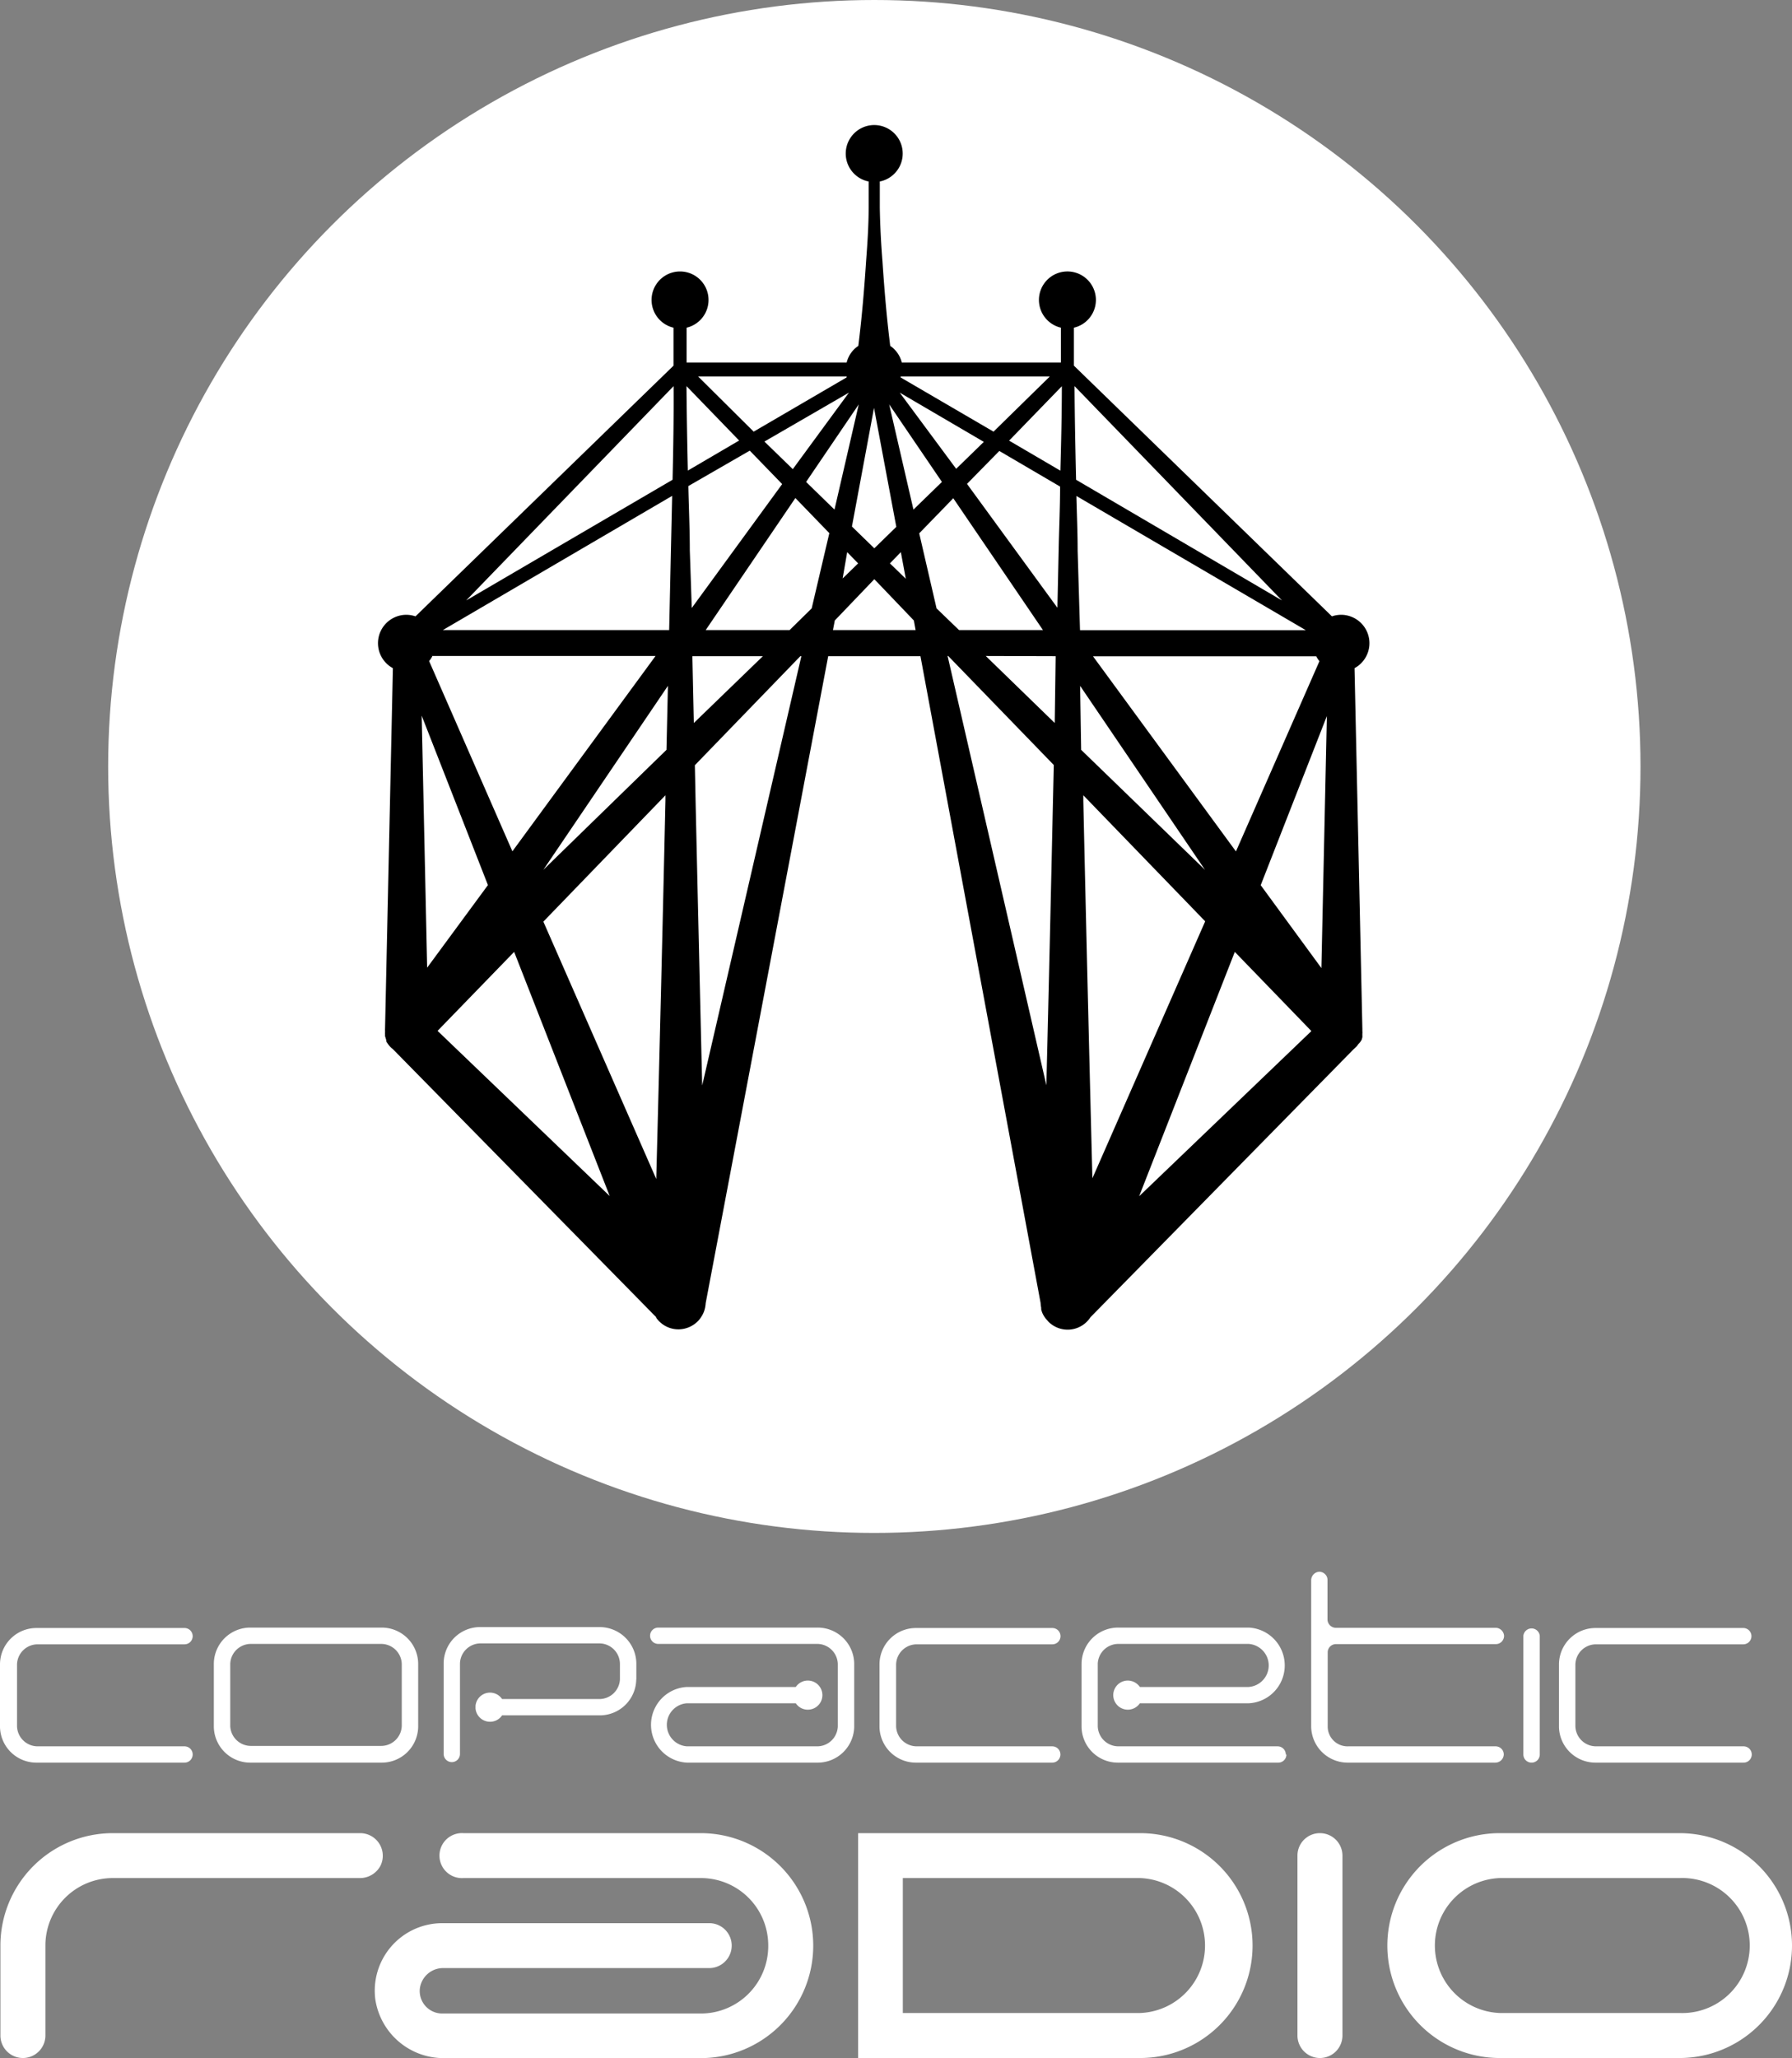 <?xml version="1.0" encoding="UTF-8" standalone="no"?>
<svg
   xmlns:dc="http://purl.org/dc/elements/1.1/"
   xmlns:cc="http://creativecommons.org/ns#"
   xmlns:rdf="http://www.w3.org/1999/02/22-rdf-syntax-ns#"
   xmlns:svg="http://www.w3.org/2000/svg"
   xmlns="http://www.w3.org/2000/svg"
   xmlns:sodipodi="http://sodipodi.sourceforge.net/DTD/sodipodi-0.dtd"
   xmlns:inkscape="http://www.inkscape.org/namespaces/inkscape"
   id="Layer_1"
   data-name="Layer 1"
   viewBox="0 0 173.640 199.351"
   fill="#fff"
   version="1.1"
   sodipodi:docname="copacetic-radio_stacked_reverse.svg"
   width="100%"
   height="100%"
   inkscape:version="1.0.1 (3bc2e813f5, 2020-09-07)">
  <rect x="0" y="0" width="173.640" height="199.351" fill="#808080" stroke="none"/>
  <sodipodi:namedview
     pagecolor="#ffffff"
     bordercolor="#666666"
     borderopacity="1"
     objecttolerance="10"
     gridtolerance="10"
     guidetolerance="10"
     inkscape:pageopacity="0"
     inkscape:pageshadow="2"
     inkscape:window-width="1920"
     inkscape:window-height="1080"
     id="namedview15"
     showgrid="false"
     inkscape:zoom="3.5805305"
     inkscape:cx="115.07"
     inkscape:cy="119.675"
     inkscape:window-x="0"
     inkscape:window-y="0"
     inkscape:window-maximized="1"
     inkscape:current-layer="Layer_1" />
  <defs
     id="defs4">
    <style
       id="style2">.cls-1{fill:#000;}</style>
  </defs>
  <path
     d="m 148.41,170.73 a 0.79,0.79 0 0 0 0.79,-0.79 v -11.5 a 0.8,0.8 0 0 0 -1.59,0 v 11.5 a 0.79,0.79 0 0 0 0.8,0.79 z m -124.1,0 h 12.62 a 3.53,3.53 0 0 0 3.59,-3.46 v -6.16 a 3.53,3.53 0 0 0 -3.59,-3.46 H 24.31 a 3.53,3.53 0 0 0 -3.59,3.46 v 6.16 a 3.53,3.53 0 0 0 3.59,3.46 z m -2,-9.56 a 2,2 0 0 1 2,-1.94 h 12.62 a 2,2 0 0 1 2,1.94 v 6 a 2,2 0 0 1 -2,1.94 H 24.31 a 2,2 0 0 1 -2,-1.94 z m 108.34,9.56 h 14.23 a 0.82,0.82 0 0 0 0.83,-0.76 0.78,0.78 0 0 0 -0.22,-0.58 0.8,0.8 0 0 0 -0.57,-0.24 h -14.27 a 1.92,1.92 0 0 1 -2,-1.88 v -7.24 a 0.8,0.8 0 0 1 0.81,-0.78 h 15.49 a 0.8,0.8 0 0 0 0.79,-0.81 0.83,0.83 0 0 0 -0.85,-0.77 h -15.45 a 0.82,0.82 0 0 1 -0.81,-0.81 v -3.83 a 0.76,0.76 0 0 0 -0.24,-0.56 0.8,0.8 0 0 0 -0.56,-0.23 0.83,0.83 0 0 0 -0.78,0.85 v 14.18 a 3.54,3.54 0 0 0 3.6,3.46 z m -41.85,0 h 13.16 a 0.79,0.79 0 0 0 0,-1.58 H 88.83 a 2,2 0 0 1 -2,-1.94 v -6 a 2,2 0 0 1 2,-1.94 h 13.14 a 0.79,0.79 0 0 0 0,-1.58 H 88.81 a 3.53,3.53 0 0 0 -3.59,3.46 v 6.16 a 3.53,3.53 0 0 0 3.59,3.42 z m 35.79,-0.79 a 0.79,0.79 0 0 0 -0.79,-0.79 h -15.43 a 2,2 0 0 1 -2,-1.94 v -6.08 a 2,2 0 0 1 2,-1.9 h 12.62 a 2.09,2.09 0 0 1 0,4.17 h -10.54 a 1.44,1.44 0 0 0 -1.17,-0.62 1.41,1.41 0 1 0 1.17,2.2 h 10.56 a 3.67,3.67 0 0 0 0,-7.33 h -12.6 a 3.54,3.54 0 0 0 -3.61,3.46 v 6.19 a 3.52,3.52 0 0 0 3.59,3.43 h 15.42 a 0.79,0.79 0 0 0 0.84,-0.79 z m -121,0.79 h 14.29 a 0.79,0.79 0 0 0 0,-1.58 H 3.65 a 2,2 0 0 1 -2,-1.94 v -6 a 2,2 0 0 1 2,-1.94 h 14.23 a 0.79,0.79 0 0 0 0,-1.58 H 3.59 A 3.53,3.53 0 0 0 0,161.15 v 6.16 a 3.53,3.53 0 0 0 3.59,3.42 z m 165.34,-1.58 h -14.28 a 2,2 0 0 1 -2,-1.94 v -6 a 2,2 0 0 1 2,-1.94 h 14.27 a 0.79,0.79 0 0 0 0,-1.58 h -14.27 a 3.54,3.54 0 0 0 -3.59,3.46 v 6.16 a 3.54,3.54 0 0 0 3.59,3.42 h 14.3 a 0.79,0.79 0 0 0 0,-1.58 z M 79.16,157.65 H 63.78 a 0.79,0.79 0 0 0 0,1.58 h 15.4 a 2,2 0 0 1 2,1.94 v 6.06 a 2,2 0 0 1 -2,1.92 H 66.56 a 2.09,2.09 0 0 1 0,-4.17 h 10.55 a 1.39,1.39 0 0 0 1.17,0.62 1.41,1.41 0 1 0 -1.17,-2.2 H 66.56 a 3.67,3.67 0 0 0 0,7.33 h 12.6 a 3.54,3.54 0 0 0 3.61,-3.46 v -6.16 a 3.54,3.54 0 0 0 -3.61,-3.46 z m -17.5,5 v -1.53 A 3.56,3.56 0 0 0 58.07,157.6 H 46.58 a 3.53,3.53 0 0 0 -3.59,3.46 v 8.83 a 0.79,0.79 0 0 0 1.58,0 v -8.77 a 2,2 0 0 1 2,-1.94 h 11.5 a 2,2 0 0 1 2,2 v 1.49 a 2,2 0 0 1 -2,1.9 h -9.42 a 1.41,1.41 0 0 0 -2.57,0.63 0.86,0.86 0 0 0 0,0.16 0.81,0.81 0 0 0 0,0.16 1.41,1.41 0 0 0 1.4,1.25 1.39,1.39 0 0 0 1.17,-0.62 h 9.44 a 3.53,3.53 0 0 0 3.56,-3.45 z"
     id="path6" />
  <path
     d="m 36.86,180.73 a 2.19,2.19 0 0 0 -1.93,-3.17 h -24 A 10.89,10.89 0 0 0 0.04,188.45 v 8.71 a 2.18,2.18 0 0 0 4.36,0 v -8.71 a 6.53,6.53 0 0 1 6.53,-6.54 h 23.9 a 2.25,2.25 0 0 0 2.03,-1.18 z m 73.62,-3.17 H 83.15 v 21.78 h 27.33 a 10.89,10.89 0 0 0 0,-21.78 z m 0,17.42 h -23 v -13.07 h 23 a 6.54,6.54 0 0 1 0,13.07 z m 17.42,-17.42 a 2.17,2.17 0 0 0 -2.18,2.17 v 17.43 a 2.18,2.18 0 0 0 4.36,0 v -17.43 a 2.18,2.18 0 0 0 -2.18,-2.17 z m 34.85,0 h -17.43 a 10.89,10.89 0 1 0 0,21.78 h 17.43 a 10.89,10.89 0 1 0 0,-21.78 z m 0,17.42 h -17.43 a 6.54,6.54 0 0 1 0,-13.07 h 17.43 a 6.54,6.54 0 1 1 0,13.07 z M 67.91,177.56 h -23 a 2.18,2.18 0 1 0 0,4.35 h 23 a 6.52,6.52 0 0 1 6.53,6.54 v 0 a 6.53,6.53 0 0 1 -6.53,6.58 H 42.85 a 2.18,2.18 0 0 1 -2.17,-2.4 2.27,2.27 0 0 1 2.3,-2 h 25.74 a 2.18,2.18 0 0 0 2.18,-2.18 v 0 a 2.17,2.17 0 0 0 -2.18,-2.17 H 42.85 a 6.54,6.54 0 0 0 -6.48,7.4 6.69,6.69 0 0 0 6.71,5.67 H 67.91 A 10.89,10.89 0 0 0 78.8,188.46 v 0 a 10.9,10.9 0 0 0 -10.89,-10.9 z"
     id="path8" />
  <circle
     cx="84.72"
     cy="74.24"
     r="74.24"
     id="circle10" />
  <path
     class="cls-1"
     d="m 131.9,100.78 a 0.31,0.31 0 0 0 0.05,-0.1 1.41,1.41 0 0 0 0.06,-0.22 1.09,1.09 0 0 0 0,-0.17 c 0,-0.05 0,-0.11 0,-0.17 a 0.87,0.87 0 0 0 0,-0.23 c 0,0 0,-0.07 0,-0.11 0,-0.04 0,-0.08 0,-0.12 l -0.76,-34.94 a 2.75,2.75 0 0 0 -1.31,-5.17 2.85,2.85 0 0 0 -0.88,0.15 l -25,-24.28 c 0,-1.23 0,-2.45 0,-3.68 a 2.76,2.76 0 1 0 -1.26,0 c 0,1.12 0,2.25 0,3.37 H 87.38 a 2.74,2.74 0 0 0 -1.12,-1.61 c -0.34,-2.72 -0.57,-5.45 -0.75,-8.17 -0.14,-1.74 -0.23,-3.48 -0.26,-5.23 0,-0.84 0,-1.68 0,-2.52 a 2.76,2.76 0 1 0 -1.08,0 q 0,1.26 0,2.52 c 0,1.75 -0.12,3.49 -0.25,5.23 -0.18,2.72 -0.41,5.45 -0.75,8.17 a 2.72,2.72 0 0 0 -1.13,1.61 H 66.53 c 0,-1.12 0,-2.25 0,-3.37 a 2.76,2.76 0 1 0 -1.27,0 c 0,1.23 0,2.45 0,3.68 l -25,24.28 a 2.85,2.85 0 0 0 -0.88,-0.15 2.75,2.75 0 0 0 -1.31,5.17 l -0.76,34.89 a 1.94,1.94 0 0 0 0,0.24 c 0,0 0,0.07 0,0.11 a 2,2 0 0 0 0,0.23 c 0,0 0,0.11 0,0.17 a 0.88,0.88 0 0 0 0.05,0.15 2.17,2.17 0 0 0 0.07,0.24 0.43,0.43 0 0 0 0,0.07 c 0,0.1 0.1,0.2 0.16,0.3 v 0 a 2.51,2.51 0 0 0 0.26,0.31 v 0 l 0.12,0.11 0.11,0.09 25.5,25.95 v 0.05 a 2.34,2.34 0 0 0 0.29,0.35 v 0 a 2.62,2.62 0 0 0 1.94,0.78 2.67,2.67 0 0 0 1.87,-0.85 2.42,2.42 0 0 0 0.27,-0.36 c 0,0 0,0 0,0 a 2.65,2.65 0 0 0 0.26,-0.5 3,3 0 0 0 0.17,-0.83 L 80.25,63.56 h 8.94 L 100.83,126.2 a 4.1,4.1 0 0 0 0.06,0.49 0.78,0.78 0 0 0 0,0.14 3,3 0 0 0 0.1,0.32 2.46,2.46 0 0 0 0.23,0.42 v 0 l 0.06,0.09 c 0.06,0.08 0.13,0.15 0.2,0.23 l 0.11,0.13 a 2.63,2.63 0 0 0 4.07,-0.43 l 25.48,-25.94 v 0 0 l 0.18,-0.17 0.07,-0.06 v 0 a 1.54,1.54 0 0 0 0.23,-0.29 c 0,0 0,0 0,0 a 1.47,1.47 0 0 0 0.28,-0.35 z M 104.97,77.57 v -0.54 l 11.81,12.21 L 105.85,114.13 q -0.47,-18.27 -0.88,-36.56 z m -14.22,-18.64 -1.68,-7.27 3.3,-3.4 8.69,12.77 h -8.13 z m -14.24,2.1 h -8.13 l 8.69,-12.79 3.29,3.4 -1.71,7.29 z m -11.67,0 H 42.91 l 22.22,-13 -0.12,5.29 z m -23,2.51 h 21.68 l -13.87,18.92 -8.07,-18.43 a 2.13,2.13 0 0 0 0.31,-0.47 z m 25,-10.24 c 0,-2.07 -0.1,-4.15 -0.14,-6.22 l 5.95,-3.43 3.14,3.24 -8.76,12 z m -0.19,-7.72 c -0.06,-2.72 -0.11,-5.45 -0.13,-8.18 l 5.1,5.27 z m 7.42,-2.81 8.19,-4.74 -5.44,7.41 z m 9.14,-3.6 -2.35,10.19 -2.75,-2.68 z m 8.06,7.51 -2.76,2.68 -2.35,-10.19 z m -4.09,-8.65 8.15,4.77 -2.68,2.61 z m 9.65,5.65 5.89,3.45 c 0,2.07 -0.1,4.15 -0.14,6.22 l -0.12,5.52 -8.76,-12 z m 0.95,-1 5.11,-5.27 c 0,2.73 -0.07,5.46 -0.14,8.18 z m 6.64,10.65 c 0,-1.77 -0.08,-3.53 -0.12,-5.29 l 22.23,13 h -21.88 z m 23.12,10.24 a 2.55,2.55 0 0 0 0.31,0.47 l -8.09,18.43 -13.85,-18.9 z m -5.38,22.17 6.41,-16.38 -0.53,24.41 z m -17.89,-39.27 c -0.07,-3 -0.13,-6 -0.15,-9.07 l 20.1,20.76 z m -8,-4.66 -9,-5.25 v -0.09 h 14.45 z m -14.24,-5.25 -9,5.25 -5.38,-5.34 h 14.4 z m -16.86,9.91 -20,11.69 20.1,-20.76 c 0.02,3.02 -0.03,6.05 -0.1,9.07 z m -17.89,39.26 -5.89,8 -0.53,-24.41 z m 2.54,6.47 L 59.08,115.85 42.4,99.85 Z M 63.59,114.2 52.65,89.27 l 11.83,-12.24 v 0.51 q -0.41,18.33 -0.89,36.62 z m -10.94,-29.95 12.07,-17.82 -0.14,6.2 z m 14.44,-20.69 h 6.83 l -6.69,6.47 z m 15,-10.08 1.06,1.09 -1.5,1.46 z m 0.46,-2.48 2.14,-11.49 2.16,11.52 -2.13,2.08 z m 4.74,2.48 0.48,2.58 -1.54,-1.49 z m 15,10.08 -0.09,6.47 -6.68,-6.49 z m 2.37,2.87 12.1,17.82 -12,-11.62 z m 14.99,25.77 7.42,7.67 L 110.38,115.87 Z M 68.04,105.14 Q 67.71,91.36 67.4,77.57 l -0.07,-3.45 10.22,-10.56 h 0.1 z m 12.67,-44.11 0.18,-0.93 3.83,-4 3.83,4 0.17,0.93 z m 11.17,2.51 10.23,10.56 -0.08,3.45 q -0.3,13.78 -0.64,27.57 L 91.82,63.54 Z"
     id="path12" />
</svg>
